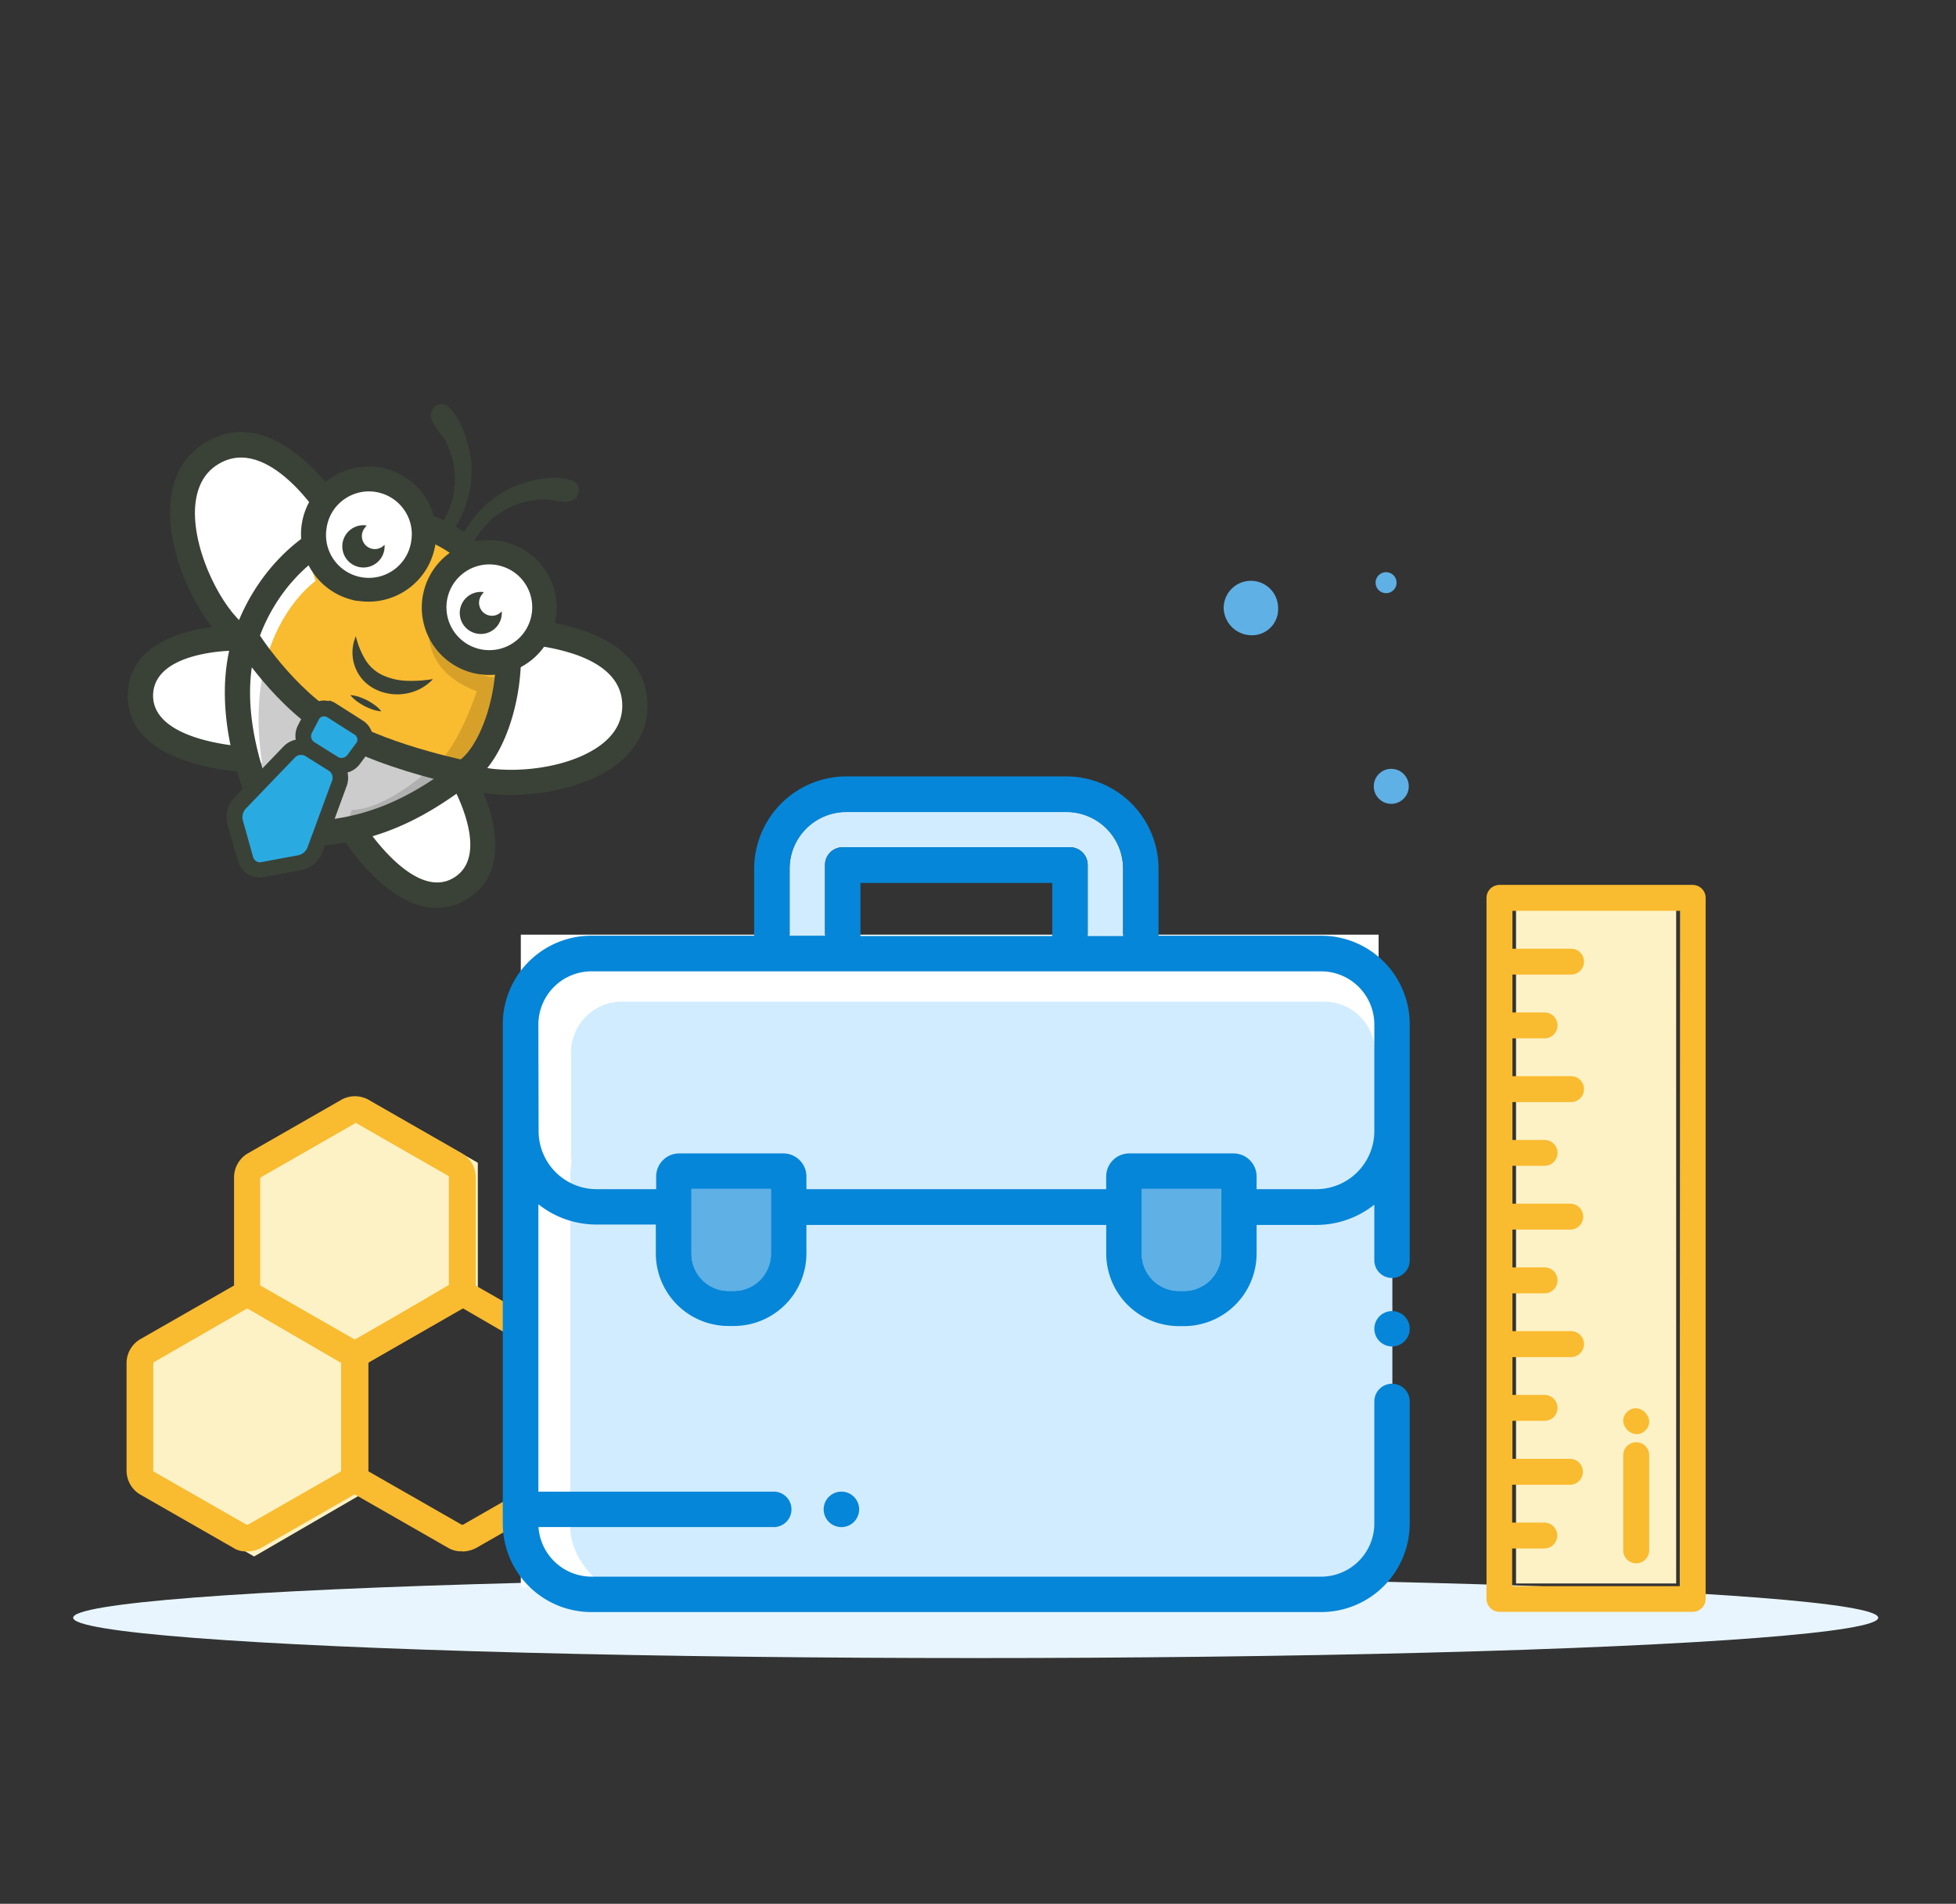 <svg id="Calque_1" data-name="Calque 1" xmlns="http://www.w3.org/2000/svg" viewBox="0 0 338.46 329.49"><rect x="0" y="0" width="338.46" height="329.49" fill="#333333" stroke="none"/><defs><style>.cls-1{fill:#e8f5ff;}.cls-2{fill:#fdf2c6;}.cls-3{fill:#f9bb30;}.cls-4{fill:#fff;}.cls-5{fill:#5fb0e5;}.cls-6{fill:#ccc;}.cls-7{opacity:0.14;}.cls-8{fill:#3a4237;}.cls-9{fill:#29abe2;}.cls-10{fill:#d2ecff;}.cls-11{fill:#0686d8;}</style></defs><title>-</title><ellipse class="cls-1" cx="168.83" cy="279.98" rx="156.17" ry="6.98"/><rect class="cls-2" x="262.33" y="153.98" width="27.71" height="120.07"/><polygon class="cls-2" points="43.97 201.24 43.97 223.7 63.33 234.93 82.68 223.7 82.68 201.24 63.33 190.15 43.97 201.24"/><polygon class="cls-2" points="24.48 235.83 24.48 258.15 43.97 269.38 63.33 258.15 63.33 235.83 43.97 224.6 24.48 235.83"/><path class="cls-3" d="M63.58,190.92l16,9.16a4.46,4.46,0,0,1,2.19,3.74v18.46A4.17,4.17,0,0,1,79.59,226l-16,9.16a4.39,4.39,0,0,1-4.38,0l-16-9.16A4.44,4.44,0,0,1,41,222.28V203.82a4.19,4.19,0,0,1,2.19-3.74l16-9.16A3.89,3.89,0,0,1,63.58,190.92Zm-1.67,41.42,16-9.16a.78.78,0,0,0,.39-.77V204a.92.92,0,0,0-.39-.77l-16-9.29a.65.65,0,0,0-.78,0l-16,9.16a.78.78,0,0,0-.39.77v18.46a.91.91,0,0,0,.39.77l16,9.17a.5.5,0,0,0,.39.12Z"/><path class="cls-3" d="M61.39,235.31a3.74,3.74,0,0,1-1.94-.51l-16-9.17a3.83,3.83,0,0,1-1.93-3.35V203.82a4,4,0,0,1,1.93-3.35l16-9.29a4.1,4.1,0,0,1,3.88,0l16,9.29a3.83,3.83,0,0,1,1.93,3.35v18.46a4,4,0,0,1-1.93,3.35l-16,9.17a3.18,3.18,0,0,1-1.94.51m.13-42.07a1,1,0,0,0-.65.13l-16.13,9.29A1.43,1.43,0,0,0,44,204v18.46a1.14,1.14,0,0,0,.77,1.16l16,9.16a1.37,1.37,0,0,0,1.41,0l16-9.16a1.75,1.75,0,0,0,.77-1.16V204a1.43,1.43,0,0,0-.77-1.29l-16-9.29c-.25-.13-.51-.26-.64-.13m-.13,43.1a5.29,5.29,0,0,0,2.45-.64l16-9.16a4.84,4.84,0,0,0,2.46-4.26V203.82a4.82,4.82,0,0,0-2.46-4.25l-16-9.17a4.78,4.78,0,0,0-4.9,0l-16,9.17a4.82,4.82,0,0,0-2.46,4.25v18.46a4.84,4.84,0,0,0,2.46,4.26l16,9.29a4,4,0,0,0,2.45.51Zm0-42.07h.13l16,9.17c.13.13.13.13.13.26v18.45c0,.13,0,.26-.13.26l-16,9.42a.24.24,0,0,1-.39,0l-16-9.16c-.13,0-.13-.13-.13-.26V204a.41.41,0,0,1,.13-.25l16-9.17h.13Z"/><path class="cls-3" d="M82.3,222.92l16,9.17a4.44,4.44,0,0,1,2.19,3.74v18.45A4.2,4.2,0,0,1,98.3,258l-16,9.16a4.46,4.46,0,0,1-4.39,0l-16-9.16a4.48,4.48,0,0,1-2.2-3.75V235.83a4.18,4.18,0,0,1,2.2-3.74l16-9.17A4.46,4.46,0,0,1,82.3,222.92Zm-1.81,41.43,16-9.16a.79.79,0,0,0,.39-.78V236a.93.93,0,0,0-.39-.78l-16-9.29a1.09,1.09,0,0,0-.9,0l-16,9.16a.8.8,0,0,0-.38.78v18.45a.94.94,0,0,0,.38.78l16,9.29a.46.46,0,0,0,.38.13C80.23,264.48,80.36,264.48,80.49,264.35Z"/><path class="cls-3" d="M80.1,267.45a3.6,3.6,0,0,1-1.93-.52l-16-9.16a3.86,3.86,0,0,1-1.93-3.36V236a4,4,0,0,1,1.93-3.36l16-9.16a3.32,3.32,0,0,1,1.93-.52,3.64,3.64,0,0,1,1.94.52l16,9.16A3.87,3.87,0,0,1,100,236v18.45A4,4,0,0,1,98,257.77l-16,9.16a4.33,4.33,0,0,1-1.94.52M80,225.38a1.75,1.75,0,0,0-.77.12l-16,9.17a1.13,1.13,0,0,0-.65,1.29v18.45a1.58,1.58,0,0,0,.65,1.29l16,9.16A1.63,1.63,0,0,0,80,265c.26,0,.52-.13.78-.13l16-9.16a1.41,1.41,0,0,0,.77-1.29V236a1.41,1.41,0,0,0-.77-1.29l-16-9.17a1.77,1.77,0,0,0-.78-.12m0,43.1a5.34,5.34,0,0,0,2.46-.65l16-9.16a4.82,4.82,0,0,0,2.45-4.26V236a4.82,4.82,0,0,0-2.45-4.26l-16-9.16a5,5,0,0,0-4.91,0l-16,9.16A4.82,4.82,0,0,0,59.07,236v18.45a4.82,4.82,0,0,0,2.45,4.26l16,9.16A4.37,4.37,0,0,0,80,268.48Zm0-42.07h.13l16,9.29c.13.13.13.13.13.26v18.45a.45.45,0,0,1-.13.26l-16,9.16h-.26l-16-9.16c-.13,0-.13-.13-.13-.26V236a.45.45,0,0,1,.13-.26L80,226.41Z"/><path class="cls-3" d="M45,222.92l16,9.17a4.45,4.45,0,0,1,2.2,3.74v18.45A4.21,4.21,0,0,1,61,258l-16,9.16a4.46,4.46,0,0,1-4.39,0l-16-9.16a4.47,4.47,0,0,1-2.19-3.75V235.83a4.17,4.17,0,0,1,2.19-3.74l16-9.17A4.46,4.46,0,0,1,45,222.92Zm-1.81,41.43,16-9.16a.8.8,0,0,0,.38-.78V236a.94.94,0,0,0-.38-.78l-16-9.16a.45.45,0,0,0-.38-.13.48.48,0,0,0-.39.13l-16,9.16A.79.79,0,0,0,26,236v18.45a.93.93,0,0,0,.39.78l16,9.16a.48.48,0,0,0,.39.13.45.45,0,0,0,.38-.13Z"/><path class="cls-3" d="M42.81,267.45a3.64,3.64,0,0,1-1.94-.52l-16-9.16a3.87,3.87,0,0,1-1.94-3.36V236a4,4,0,0,1,1.94-3.36l16-9.16a3.86,3.86,0,0,1,3.87,0l16,9.16A3.86,3.86,0,0,1,62.68,236v18.45a4,4,0,0,1-1.93,3.36l-16,9.16a3.6,3.6,0,0,1-1.93.52m0-42.07a1.77,1.77,0,0,0-.78.12l-16,9.17a1.12,1.12,0,0,0-.64,1.29v18.45A1.57,1.57,0,0,0,26,255.7l16,9.16a1.39,1.39,0,0,0,1.42,0l16-9.16a1.42,1.42,0,0,0,.78-1.29V236a1.42,1.42,0,0,0-.78-1.29l-16-9.17a1.48,1.48,0,0,0-.64-.12m0,43.1a5.33,5.33,0,0,0,2.45-.65l16-9.16a4.82,4.82,0,0,0,2.45-4.26V236a4.82,4.82,0,0,0-2.45-4.26l-16-9.16a5.33,5.33,0,0,0-2.45-.65,5.26,5.26,0,0,0-2.45.65l-16,9.16A4.82,4.82,0,0,0,21.9,236v18.45a4.82,4.82,0,0,0,2.45,4.26l16,9.16A3.85,3.85,0,0,0,42.81,268.48Zm0-42.07h.13l16,9.29c.13,0,.13.13.13.26v18.45a.45.45,0,0,1-.13.26l-16,9.16h-.26l-16-9.16c-.13-.13-.13-.13-.13-.26V236a.45.45,0,0,1,.13-.26l16.13-9.29Z"/><rect class="cls-4" x="90.12" y="161.76" width="148.43" height="112.94"/><g id="_Groupe_5" data-name=" Groupe 5"><g id="_Groupe_6" data-name=" Groupe 6"><circle class="cls-5" cx="239.08" cy="99.77" r="1.82" transform="matrix(0.51, -0.86, 0.86, 0.51, 32.11, 255.57)"/></g><g id="_Groupe_7" data-name=" Groupe 7"><circle class="cls-5" cx="240.74" cy="136.09" r="3.03"/></g><g id="_Groupe_8" data-name=" Groupe 8"><path class="cls-5" d="M216.5,109.94a4.85,4.85,0,0,1-4.76-4.66,4.71,4.71,0,0,1,9.42-.1h0a4.51,4.51,0,0,1-4.66,4.76Z"/></g></g><path class="cls-3" d="M48.67,144.3s-10.26-18.39-5-33.8,21.6-25.88,36-16.72,7.32,31.55,2.45,39.64C77.61,140.82,65,146.13,48.67,144.3Z"/><path class="cls-6" d="M83,132.72s-13.78-2.57-23.11-7.86-15.85-16-15.85-16-3.86,21.24,4.83,34C48.86,142.89,74.45,141.38,83,132.72Z"/><path class="cls-4" d="M54.6,100.56S41.85,109.25,45.34,132l.53.13-3.28-.66-1.51-19,12.21-16.2Z"/><g class="cls-7"><path d="M60.51,141.24s11.82.1,15.79-6.37c3.25-5.31-2.14-1.56-2.14-1.56S66.94,140,60.85,140.2"/></g><path class="cls-4" d="M57.6,88.86S47.28,72,36.61,78.49s-1.93,26.81,4.54,31.41"/><path class="cls-8" d="M39.89,111.67C34.8,108.06,29.13,96.93,29.44,88c.18-5.14,2.26-9.07,6-11.37C47.86,69.06,59,87,59.46,87.72L55.74,90c-.09-.15-9.32-15-18-9.65-2.5,1.52-3.83,4.15-4,7.8-.28,7.84,5,17.37,8.61,20Z"/><path class="cls-4" d="M42.59,131.42s-18.37-.61-18.3-11c.07-10,16-9.94,16-9.94"/><path class="cls-8" d="M35.05,132.52c-5.85-1.41-13-4.67-12.94-12.15.08-12,17.42-12.11,18.16-12.11l0,4.36c-.13,0-13.73.08-13.78,7.77,0,8.08,16,8.84,16.2,8.85l-.15,4.35A40.27,40.27,0,0,1,35.05,132.52Z"/><path class="cls-4" d="M90.41,109.34s19.79.63,19.39,13.13S87.43,137.39,80.24,134"/><path class="cls-8" d="M82,136.9a14,14,0,0,1-2.63-.89l1.85-3.95c4.06,1.9,14.93,1.74,21.62-2.37,3.11-1.91,4.74-4.37,4.83-7.29.13-4.12-2.59-7.19-8.09-9.12a35,35,0,0,0-9.19-1.76l.14-4.36a39.35,39.35,0,0,1,10.5,2c9.34,3.29,11.13,9.09,11,13.38s-2.53,8.17-6.91,10.86C98.48,137.45,88.25,138.42,82,136.9Z"/><path class="cls-4" d="M60.82,143.41s9.6,15.67,18.63,10.46c8.66-5,.76-18.79.76-18.79"/><path class="cls-8" d="M73.14,156.84C65.45,155,59.29,145.09,59,144.55l3.72-2.28c.08.14,8.71,13.74,15.68,9.71,6.7-3.86,0-15.7,0-15.82L82.1,134c.37.64,8.86,15.76-1.56,21.77A9.75,9.75,0,0,1,73.14,156.84Z"/><path class="cls-8" d="M82,93.73a16.18,16.18,0,0,1,2.64-3.46,14.06,14.06,0,0,1,9.85-3.84c2.15.23,4.5,1.09,5.44-.69a1.77,1.77,0,0,0-.62-2.41l-.18-.09c-.71-.42-4.3-1.36-10.09.92a18.26,18.26,0,0,0-8.83,8.17A2.6,2.6,0,0,1,82,93.73Z"/><path class="cls-8" d="M76.47,90.67l.14,0a2.77,2.77,0,0,1,1.1.06,2.72,2.72,0,0,1,1.07.5,18.36,18.36,0,0,0,2.74-11.54c-.88-6.21-3.36-8.91-4.06-9.38a1.77,1.77,0,0,0-2.48.37l-.09.14c-1.09,1.66.8,3.34,2,5.12a14.28,14.28,0,0,1,1.37,10.56A17.9,17.9,0,0,1,76.47,90.67Z"/><g class="cls-7"><path d="M74.23,109.78s-.47,6.61,8.28,9.85c0,0-4.39,13.51-9.54,14,0,0,12.33,4.66,13.48-16.36C86.45,117.22,80.64,118.06,74.23,109.78Z"/></g><path class="cls-8" d="M46.26,146.1l-.55-1c-.44-.79-10.68-19.43-5.19-35.57C43.76,100,51,92.25,59.52,89.27a22.54,22.54,0,0,1,20.2,2.42c6.29,4,10,11.18,10.4,20.19.42,9.35-2.92,19.24-7.78,23-8.78,6.81-19.09,12.89-34.94,11.33ZM71.39,92.78a18.17,18.17,0,0,0-10.42.6c-7.25,2.55-13.51,9.28-16.32,17.56C40.45,123.3,47,138,49,142c13.68,1,22.83-4.46,30.68-10.54,3.24-2.51,6.49-10.63,6.09-19.36-.2-4.37-1.55-12.36-8.39-16.71A19.5,19.5,0,0,0,71.39,92.78Z"/><path class="cls-8" d="M61.57,110.09a14,14,0,0,0,1.74,4.23,6.94,6.94,0,0,0,2.94,2.55,10.83,10.83,0,0,0,4,.95,23.1,23.1,0,0,0,4.67-.29A8.25,8.25,0,0,1,70.44,120a8.57,8.57,0,0,1-5.35-.64,7.53,7.53,0,0,1-2.29-1.68,7.14,7.14,0,0,1-1.23-7.56Z"/><path class="cls-8" d="M60.62,120.3a5.94,5.94,0,0,1,1.54.32,10.92,10.92,0,0,1,1.4.6,9.62,9.62,0,0,1,1.29.81A6.15,6.15,0,0,1,66,123.11a5.85,5.85,0,0,1-1.54-.32,10.35,10.35,0,0,1-1.4-.6,11.72,11.72,0,0,1-1.3-.81A6.42,6.42,0,0,1,60.62,120.3Z"/><path class="cls-8" d="M77,135.29c-4.9-1.18-13.23-3.55-19.68-7.2-9.71-5.5-16.36-16.26-16.64-16.71l3.72-2.27c.06.1,6.35,10.26,15.07,15.19,8.9,5,22.3,7.58,22.44,7.61l-.8,4.28C81,136.16,79.4,135.86,77,135.29Z"/><path class="cls-9" d="M58.49,132.4a2.44,2.44,0,0,1-.74-.32l-4.08-2.54a2.61,2.61,0,0,1-.92-3.38l1.19-2.28a2.39,2.39,0,0,1,2.68-1.23,2.47,2.47,0,0,1,.73.31l4.7,2.94a2.38,2.38,0,0,1,.66,3.47l-1.52,2.06a2.63,2.63,0,0,1-2.7,1Z"/><path class="cls-8" d="M56.3,124a1,1,0,0,1,.32.13l4.71,3a1,1,0,0,1,.29,1.5l-1.53,2.06a1.24,1.24,0,0,1-1.28.45,1.11,1.11,0,0,1-.34-.14l-4.07-2.55a1.24,1.24,0,0,1-.44-1.59l1.19-2.28A1,1,0,0,1,56.3,124m.64-2.65a3.75,3.75,0,0,0-4.21,1.92l-1.18,2.28a4,4,0,0,0,1.4,5.16L57,133.24a4,4,0,0,0,1.15.48,3.94,3.94,0,0,0,4.11-1.48l1.53-2.06a3.84,3.84,0,0,0,.68-3,3.78,3.78,0,0,0-1.71-2.48l-4.71-3a3.61,3.61,0,0,0-1.13-.47Z"/><path class="cls-9" d="M44.39,150.47a2.59,2.59,0,0,1-1.91-1.83l-1.75-6.38a3.53,3.53,0,0,1,.81-3.2l8.58-8.94a2.86,2.86,0,0,1,2.67-.75,2.64,2.64,0,0,1,.77.33l4.07,2.54a2.8,2.8,0,0,1,1.13,3.28l-4.28,11.63A3.56,3.56,0,0,1,52,149.29l-6.51,1.21a2.37,2.37,0,0,1-1.06,0Z"/><path class="cls-8" d="M52.47,130.7a1.2,1.2,0,0,1,.37.15l4.07,2.55a1.45,1.45,0,0,1,.57,1.65L53.2,146.68A2.23,2.23,0,0,1,51.71,148l-6.51,1.21a1.15,1.15,0,0,1-.49,0,1.25,1.25,0,0,1-.91-.87L42,141.9a2.2,2.2,0,0,1,.48-1.89l8.59-8.94a1.44,1.44,0,0,1,1.36-.37m.64-2.65a4.17,4.17,0,0,0-4,1.13l-8.58,8.94a5,5,0,0,0-1.15,4.51L41.17,149a4,4,0,0,0,2.9,2.79,3.9,3.9,0,0,0,1.63,0l6.51-1.22a4.92,4.92,0,0,0,3.55-3L60,136a4.18,4.18,0,0,0-1.67-4.9l-4.08-2.55a4,4,0,0,0-1.17-.49Z"/><circle class="cls-4" cx="63.8" cy="92.46" r="9.56"/><path class="cls-8" d="M60.77,103.77A11.71,11.71,0,1,1,73.23,85.52,11.71,11.71,0,0,1,62.05,104C61.61,104,61.19,103.88,60.77,103.77Zm5-18.47c-.26-.07-.54-.12-.81-.17a7.41,7.41,0,0,0-5.51,1.36,7.33,7.33,0,0,0-2.93,4.86,7.41,7.41,0,1,0,14.65,2.22h0a7.31,7.31,0,0,0-1.36-5.5A7.4,7.4,0,0,0,65.73,85.3Z"/><path class="cls-8" d="M66.54,94.27a2.24,2.24,0,0,1-3.16.2,2.26,2.26,0,0,1-.19-3.19,2,2,0,0,1,.26-.34,3.66,3.66,0,1,0,3.09,3.33Z"/><circle class="cls-4" cx="84.64" cy="105.1" r="9.56"/><path class="cls-8" d="M81.61,116.41a11.67,11.67,0,1,1,1.28.27A12.59,12.59,0,0,1,81.61,116.41Zm5-18.47a7.42,7.42,0,1,0,5.4,8.27h0a7.42,7.42,0,0,0-1.36-5.51A7.33,7.33,0,0,0,86.57,97.94Z"/><path class="cls-8" d="M86.82,105.8a2.24,2.24,0,0,1-3.17.21,2.27,2.27,0,0,1-.19-3.19,3,3,0,0,1,.26-.34A3.64,3.64,0,1,0,86.29,108,3.68,3.68,0,0,0,86.82,105.8Z"/><rect class="cls-10" x="98.68" y="191.45" width="142.25" height="84.92" rx="12"/><path class="cls-5" d="M197.55,217a6.44,6.44,0,0,0,6.44,6.43h.89a6.43,6.43,0,0,0,6.43-6.43V205.76H197.55Z"/><path class="cls-10" d="M142.76,149.7a3.06,3.06,0,0,1,3.06-3.07h39.32a3.06,3.06,0,0,1,3.07,3.07v12.24h6.13V150.31a9.82,9.82,0,0,0-9.81-9.81h-38.1a9.82,9.82,0,0,0-9.8,9.81v11.63h6.13Z"/><path class="cls-5" d="M119.65,217a6.44,6.44,0,0,0,6.44,6.43H127a6.43,6.43,0,0,0,6.43-6.43V205.76H119.65Z"/><path class="cls-10" d="M108.46,209.24h9.93v-2.07a3.82,3.82,0,0,1,3.84-3.79h17.36a3.82,3.82,0,0,1,3.83,3.79v2.07h49.9v-2.07a3.81,3.81,0,0,1,3.83-3.79h17.36a3.82,3.82,0,0,1,3.83,3.79v2.07h9.93a9.61,9.61,0,0,0,9.65-9.55V182.1a8.8,8.8,0,0,0-8.84-8.75H107.65a8.8,8.8,0,0,0-8.84,8.75v17.59A9.61,9.61,0,0,0,108.46,209.24Z"/><path class="cls-11" d="M240.87,226.91a3.06,3.06,0,1,0,2.17.9A3.09,3.09,0,0,0,240.87,226.91Z"/><path class="cls-11" d="M240.87,239.48a3.06,3.06,0,0,0-3.06,3.06v21.14a9.21,9.21,0,0,1-9.2,9.19H102.35a9.21,9.21,0,0,1-9.17-8.58h40.53a3.07,3.07,0,1,0,0-6.13H93.16V208.42a16.11,16.11,0,0,0,10,3.51h10.32v5a12.58,12.58,0,0,0,12.57,12.56H127A12.57,12.57,0,0,0,139.54,217v-5h51.88v5A12.58,12.58,0,0,0,204,229.51h.89A12.58,12.58,0,0,0,217.44,217v-5h10.32a16.14,16.14,0,0,0,10.05-3.51v9.63a3.06,3.06,0,1,0,6.12,0V177.26a15.33,15.33,0,0,0-15.32-15.32H200.47V150.31a16,16,0,0,0-15.94-15.94h-38.1a16,16,0,0,0-15.93,15.94v11.63H102.35A15.34,15.34,0,0,0,87,177.26v86.42A15.34,15.34,0,0,0,102.35,279H228.61a15.33,15.33,0,0,0,15.32-15.32V242.54A3.06,3.06,0,0,0,240.87,239.48ZM133.41,217a6.43,6.43,0,0,1-6.43,6.43h-.89a6.44,6.44,0,0,1-6.44-6.43V205.76h13.76Zm77.9,0a6.43,6.43,0,0,1-6.43,6.43H204a6.44,6.44,0,0,1-6.44-6.43V205.76h13.76Zm-74.68-66.64a9.82,9.82,0,0,1,9.8-9.81h38.1a9.82,9.82,0,0,1,9.81,9.81v11.63h-6.13V149.7a3.06,3.06,0,0,0-3.07-3.07H145.82a3.06,3.06,0,0,0-3.06,3.07v12.24h-6.13Zm45.45,2.45v9.18H148.89v-9.18Zm-88.92,24.5a9.21,9.21,0,0,1,9.19-9.2H228.61a9.21,9.21,0,0,1,9.2,9.2v18.5a10.06,10.06,0,0,1-10,10H217.44v-2.19a4,4,0,0,0-4-4H195.41a4,4,0,0,0-4,4v2.19H139.54v-2.19a4,4,0,0,0-4-4h-18a4,4,0,0,0-4,4v2.19H103.2a10.05,10.05,0,0,1-10-10Z"/><path class="cls-11" d="M145.77,258.16a3.07,3.07,0,1,0,0,6.13h0a3.07,3.07,0,0,0,0-6.13Z"/><path class="cls-3" d="M283.12,249.61a2.24,2.24,0,0,0-2.24,2.24v16.47a2.24,2.24,0,0,0,3.83,1.58,2.2,2.2,0,0,0,.66-1.58V251.85A2.24,2.24,0,0,0,283.12,249.61Z"/><path class="cls-3" d="M281.54,244.38c-2.05,2,1.12,5.22,3.17,3.18S283.58,242.34,281.54,244.38Z"/><path class="cls-3" d="M292.9,153.15H259.47a2.29,2.29,0,0,0-1.59.66,2.25,2.25,0,0,0-.66,1.59v22.06h0v22.07h0v66.19h0v11a2.25,2.25,0,0,0,2.25,2.24H292.9a2.24,2.24,0,0,0,2.24-2.24V155.4a2.24,2.24,0,0,0-.65-1.59A2.29,2.29,0,0,0,292.9,153.15Zm-2.24,121.36h-29V268h5.56a2.25,2.25,0,0,0,2.24-2.24,2.24,2.24,0,0,0-2.24-2.25h-5.56v-6.54h10.14a2.25,2.25,0,0,0,0-4.49H261.71V245.9h5.56a2.24,2.24,0,0,0,0-4.48h-5.56v-6.55h10.14a2.25,2.25,0,0,0,2.24-2.24,2.24,2.24,0,0,0-2.24-2.25H261.71v-6.54h5.56a2.21,2.21,0,0,0,1.58-.66,2.24,2.24,0,0,0-1.59-3.83h-5.55v-6.54h10.14a2.25,2.25,0,0,0,0-4.49H261.71v-6.55h5.56a2.24,2.24,0,0,0,0-4.48h-5.56v-6.55h10.14a2.25,2.25,0,0,0,2.24-2.24,2.24,2.24,0,0,0-2.24-2.25H261.71v-6.54h5.55a2.25,2.25,0,0,0,2.25-2.25,2.25,2.25,0,0,0-2.25-2.24h-5.55v-6.55h10.14a2.24,2.24,0,0,0,0-4.48H261.71v-6.55h29Z"/></svg>